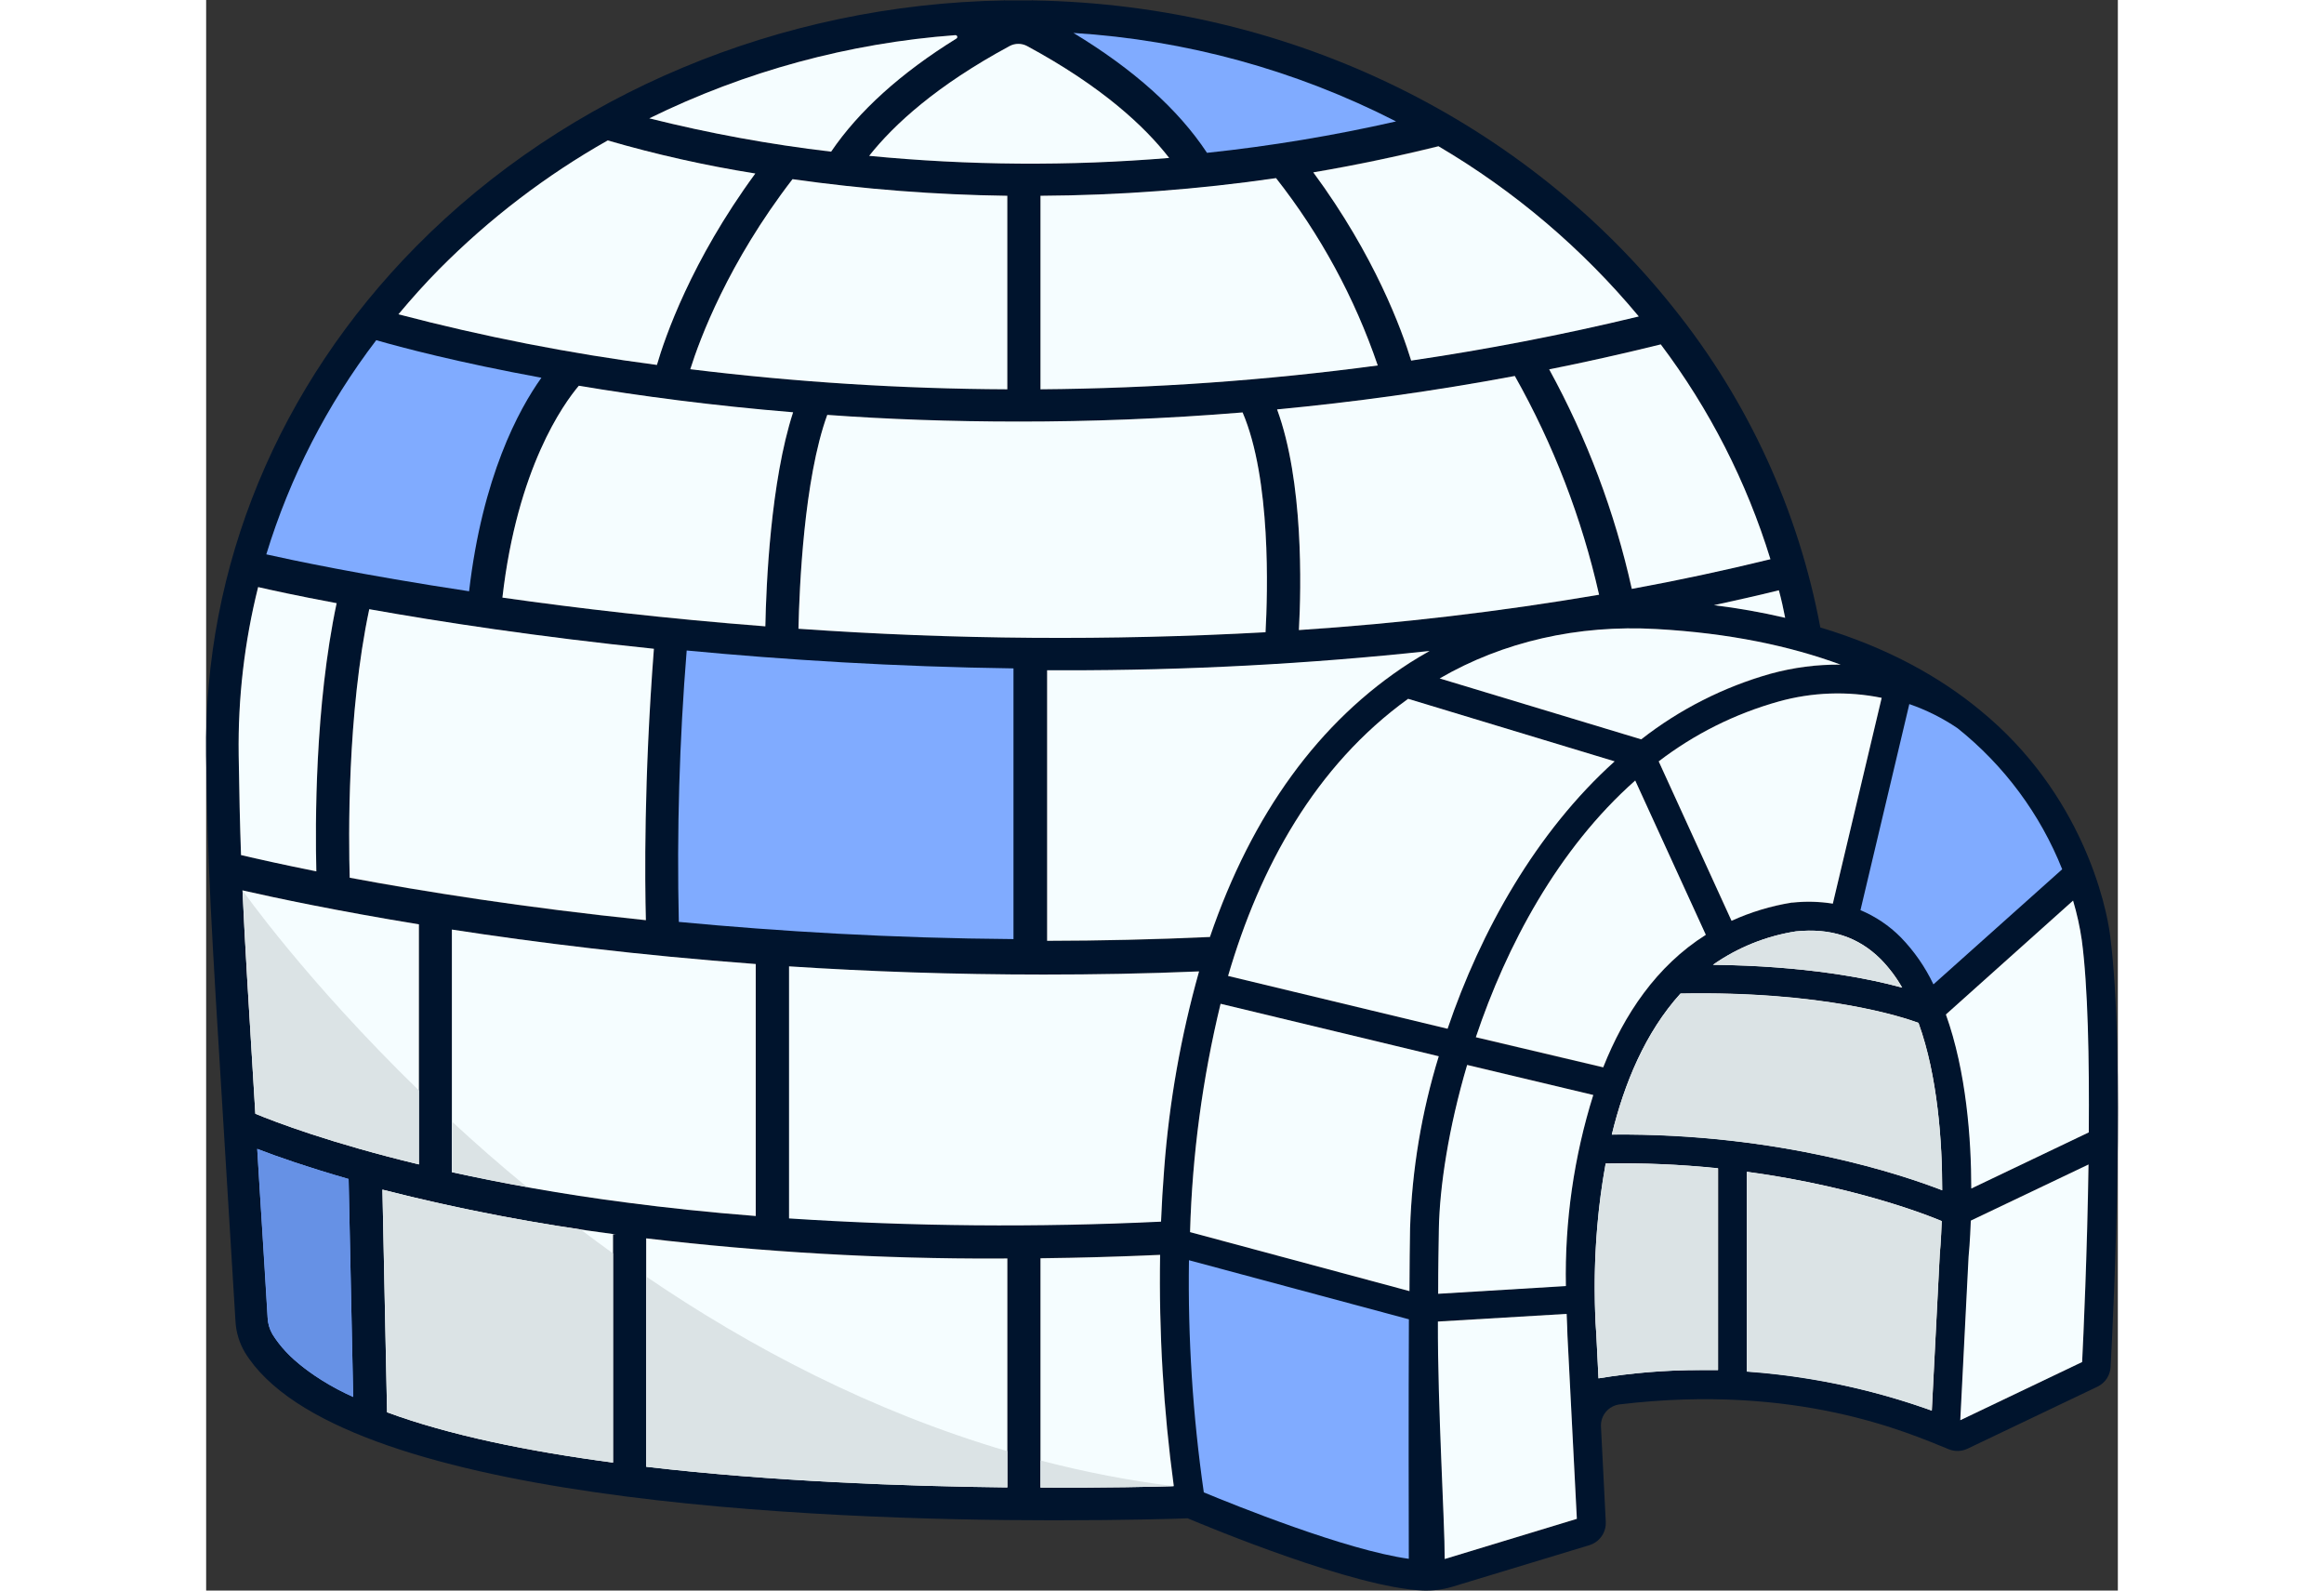  <svg width="57" height="39" viewBox="0 0 107 89" fill="none" xmlns="http://www.w3.org/2000/svg">
    <rect x="0" y="0" width="107" height="89" fill="#333333" stroke="none"/>
    <g clipPath="url(#clip0_425_1537)">
        <path d="M106.573 52.394C106.367 50.66 105 44.394 99.282 39.735C97.051 37.894 94.136 36.248 90.347 35.109C89.123 28.565 86.3 22.423 82.129 17.226C73.975 6.977 60.967 0.258 46.279 0.024L46.245 0V0.024C45.723 0.024 45.2 0.024 44.678 0.024V0L44.653 0.024C32.158 0.243 20.215 5.229 11.763 13.779C4.028 21.603 -0.147 31.711 -0 42.247C0.102 48.82 0.224 50.836 1.035 64.011C1.206 66.771 1.406 70.019 1.64 73.904C1.67 74.527 1.851 75.134 2.168 75.671C7.28 84.022 34.272 85.068 47.461 85.068C51.536 85.068 54.438 84.981 54.934 84.956C56.062 85.431 64.282 88.852 68.118 88.998C68.674 89.017 69.23 88.944 69.763 88.783L77.42 86.461C77.698 86.376 77.939 86.201 78.105 85.964C78.272 85.727 78.353 85.44 78.338 85.151L78.069 79.815C78.056 79.516 78.156 79.223 78.35 78.995C78.543 78.767 78.816 78.62 79.114 78.583C89.05 77.39 95.281 80.18 97.542 81.095C97.709 81.162 97.888 81.194 98.068 81.188C98.248 81.182 98.424 81.139 98.587 81.061L105.862 77.59C106.073 77.488 106.252 77.332 106.38 77.138C106.509 76.943 106.583 76.718 106.595 76.485C106.787 72.911 107.422 59.064 106.573 52.394ZM94.92 55.261C93.015 54.74 89.514 54.044 84.351 53.988C85.733 53.019 87.32 52.379 88.99 52.118C90.943 51.919 92.486 52.43 93.736 53.672C94.205 54.148 94.61 54.684 94.942 55.264L94.92 55.261ZM93.779 39.06L91.045 50.575C90.298 50.455 89.537 50.435 88.784 50.517H88.74C87.578 50.704 86.447 51.047 85.376 51.534L81.299 42.602C83.302 41.069 85.581 39.931 88.013 39.253C89.892 38.729 91.868 38.659 93.779 39.048V39.06ZM24.614 51.5C17.778 50.794 12.124 49.889 8.037 49.124C7.973 46.953 7.886 39.946 9.131 34.099C13.037 34.795 18.506 35.638 25.063 36.314C24.497 43.635 24.556 49.278 24.614 51.488V51.5ZM16.582 33.451C17.412 26.197 20 22.613 20.859 21.596C24.263 22.16 28.296 22.706 32.852 23.081C31.592 26.956 31.343 32.736 31.299 35.058C25.737 34.617 20.752 34.033 16.582 33.439V33.451ZM27.1 20.659C27.627 18.984 29.214 14.704 32.822 10.025C36.806 10.59 40.821 10.901 44.844 10.955V21.783C38.912 21.757 32.987 21.381 27.1 20.659V20.659ZM33.154 35.182C33.203 32.918 33.457 26.803 34.766 23.215C38.105 23.458 41.699 23.59 45.508 23.59C49.463 23.59 53.643 23.439 58.013 23.078C59.609 26.803 59.419 33.171 59.297 35.377C50.587 35.857 41.856 35.792 33.154 35.182V35.182ZM59.888 9.981C62.361 13.127 64.284 16.666 65.576 20.449C59.318 21.288 53.013 21.733 46.699 21.783V10.955C51.113 10.935 55.52 10.61 59.888 9.981V9.981ZM59.941 22.913C64.219 22.509 68.672 21.9 73.247 21.043C75.407 24.873 76.996 28.997 77.964 33.283C72.401 34.23 66.793 34.889 61.162 35.26C61.294 32.865 61.421 26.934 59.941 22.908V22.913ZM47.07 37.519H48.018C54.852 37.529 61.682 37.168 68.477 36.438C68.106 36.648 67.744 36.862 67.383 37.091C62.305 40.353 58.53 45.563 56.182 52.442C53.071 52.584 50.025 52.652 47.07 52.657V37.519ZM67.275 39.116L78.833 42.602C74.439 46.556 71.338 52.097 69.483 57.564L57.197 54.609C58.97 48.542 62.056 42.865 67.275 39.102V39.116ZM79.986 43.688L83.936 52.321C81.167 54.069 79.361 56.79 78.194 59.736L71.065 58.051C72.783 52.939 75.65 47.51 79.986 43.673V43.688ZM91.48 37.203C90.16 37.19 88.846 37.361 87.573 37.709C84.941 38.447 82.478 39.691 80.323 41.371L69.043 37.962C72.593 35.903 76.768 34.949 81.167 35.197C85.269 35.426 88.662 36.151 91.48 37.188V37.203ZM88.379 34.569C87.065 34.262 85.735 34.026 84.395 33.863C85.615 33.6 86.822 33.327 88.028 33.03C88.169 33.551 88.281 34.062 88.379 34.569ZM87.544 31.282C84.961 31.915 82.375 32.469 79.785 32.943C78.836 28.654 77.282 24.522 75.171 20.668C77.227 20.259 79.322 19.787 81.416 19.271C84.144 22.893 86.221 26.961 87.554 31.292L87.544 31.282ZM80.176 17.698C75.825 18.75 71.567 19.558 67.437 20.167C66.914 18.463 65.415 14.324 61.958 9.635C64.237 9.251 66.572 8.764 68.965 8.175C73.229 10.683 77.025 13.908 80.186 17.708L80.176 17.698ZM44.976 2.576C45.126 2.496 45.294 2.454 45.464 2.454C45.634 2.454 45.802 2.496 45.952 2.576C50.112 4.825 52.525 7.06 53.901 8.837C48.312 9.3 42.692 9.261 37.109 8.72C38.511 6.958 40.903 4.771 44.976 2.576ZM41.934 1.967C41.956 1.966 41.979 1.972 41.998 1.985C42.017 1.998 42.031 2.017 42.038 2.039C42.044 2.061 42.044 2.084 42.035 2.106C42.027 2.127 42.012 2.145 41.992 2.157C38.882 4.085 36.528 6.208 34.98 8.486C31.552 8.084 28.153 7.461 24.805 6.622C30.162 3.988 35.977 2.408 41.934 1.967V1.967ZM13.056 15.05C15.851 12.233 19.02 9.813 22.476 7.858C25.188 8.646 27.947 9.264 30.737 9.708C27.139 14.611 25.669 18.906 25.229 20.42C20.352 19.78 15.52 18.834 10.762 17.586C11.489 16.715 12.246 15.868 13.056 15.05ZM1.826 42.218C1.782 39.061 2.148 35.913 2.915 32.85C3.574 33.001 5.083 33.337 7.309 33.751C6.089 39.516 6.113 46.147 6.177 48.757C4.292 48.377 2.871 48.06 1.963 47.846C1.889 46.089 1.855 44.409 1.821 42.218H1.826ZM2.041 49.818C3.93 50.251 7.324 50.972 11.914 51.722V65.155C6.924 63.952 3.882 62.784 2.754 62.321C2.378 56.172 2.163 52.661 2.036 49.818H2.041ZM22.778 69.074V81.84C18.042 81.212 13.603 80.307 10.132 79.026L9.873 66.567L10.561 66.742L11.003 66.852C11.199 66.9 11.394 66.949 11.597 66.995C11.799 67.041 11.999 67.093 12.207 67.139L12.939 67.304L13.493 67.426L14.451 67.631C14.807 67.706 15.183 67.779 15.542 67.852C16.46 68.036 17.423 68.213 18.433 68.385C19.246 68.523 20.093 68.659 20.972 68.792C21.614 68.887 22.273 68.982 22.949 69.072L22.778 69.074ZM17.959 66.421L17.4 66.319L16.846 66.216L16.306 66.112L15.779 66.007L15.259 65.902L14.282 65.698L13.757 65.583V52.014C18.454 52.744 24.211 53.455 30.764 53.942V68.042C28.137 67.838 25.745 67.579 23.596 67.297C21.575 67.032 19.69 66.735 17.954 66.421H17.959ZM44.849 83.218C39.131 83.155 31.665 82.887 24.634 82.064V69.284C31.192 70.058 37.791 70.435 44.395 70.413H44.849V83.218ZM46.704 83.218V70.389C48.848 70.365 51.079 70.301 53.398 70.199C53.327 74.526 53.584 78.852 54.165 83.14C53.14 83.189 50.41 83.257 46.699 83.238L46.704 83.218ZM53.628 65.398C53.55 66.391 53.491 67.375 53.452 68.339C46.514 68.671 39.563 68.61 32.632 68.159V54.073C37.07 54.361 41.846 54.531 46.875 54.531C49.697 54.531 52.608 54.473 55.576 54.346C54.557 57.962 53.903 61.672 53.623 65.418L53.628 65.398ZM67.383 68.724C67.368 69.605 67.354 70.832 67.349 72.244L55.068 68.943C55.189 64.636 55.762 60.354 56.777 56.167L68.984 59.103C68.025 62.225 67.486 65.46 67.383 68.724V68.724ZM69.336 87.225C69.336 85.054 68.941 78.802 68.955 73.938L76.148 73.519C76.167 73.787 76.192 74.688 76.192 74.703L76.719 84.995L69.336 87.225ZM76.118 71.952L68.97 72.385C68.97 70.783 68.994 69.707 69.009 68.733C69.053 66.416 69.541 63.134 70.591 59.58L77.637 61.27C76.554 64.728 76.036 68.339 76.104 71.962L76.118 71.952ZM84.634 76.65C84.307 76.65 83.97 76.65 83.633 76.65C81.727 76.649 79.825 76.804 77.945 77.113L77.818 74.586C77.818 74.574 77.818 74.501 77.803 74.376C77.802 74.355 77.802 74.333 77.803 74.311C77.803 74.286 77.803 74.262 77.803 74.235C77.804 74.225 77.804 74.216 77.803 74.206C77.803 74.184 77.803 74.16 77.803 74.133C77.803 74.033 77.788 73.919 77.783 73.79C77.778 73.661 77.783 73.546 77.769 73.417C77.769 73.359 77.769 73.296 77.769 73.23C77.769 72.872 77.752 72.448 77.754 71.976C77.754 71.85 77.754 71.718 77.754 71.584C77.754 71.499 77.754 71.411 77.754 71.324C77.754 71.097 77.754 70.861 77.774 70.618C77.774 70.496 77.778 70.372 77.788 70.245C77.788 70.119 77.788 70.002 77.808 69.863C77.827 69.724 77.82 69.603 77.83 69.469C77.84 69.335 77.847 69.201 77.857 69.064C77.866 68.928 77.876 68.792 77.888 68.653L77.91 68.41C77.91 68.293 77.932 68.166 77.945 68.054C77.945 67.972 77.962 67.886 77.969 67.811C77.984 67.667 78.001 67.523 78.018 67.38L78.054 67.081C78.067 66.978 78.079 66.876 78.093 66.774C78.108 66.671 78.12 66.584 78.135 66.489C78.154 66.34 78.176 66.189 78.203 66.036C78.23 65.883 78.257 65.69 78.289 65.518C78.311 65.381 78.335 65.245 78.36 65.109C80.46 65.071 82.56 65.162 84.649 65.381L84.634 76.65ZM97.159 68.31C97.122 69.349 97.061 70.041 97.049 70.18C97.048 70.184 97.048 70.189 97.049 70.194V70.194L96.604 78.909C93.271 77.709 89.788 76.972 86.253 76.718V65.564C92.844 66.46 97.097 68.295 97.156 68.325V68.31H97.159ZM78.694 63.47C79.387 60.617 80.569 57.754 82.537 55.583C90.55 55.432 94.988 56.902 95.857 57.224C96.13 57.994 96.352 58.781 96.521 59.58C96.977 61.891 97.194 64.242 97.168 66.596C95.108 65.793 88.101 63.383 78.679 63.48L78.694 63.47ZM105.015 76.202L98.194 79.46L98.657 70.316C98.672 70.199 98.74 69.439 98.784 68.29L105.376 65.15C105.284 70.111 105.074 74.751 105 76.212L105.015 76.202ZM105.386 63.353L98.809 66.494C98.809 63.728 98.531 59.945 97.388 56.756L104.492 50.392C104.708 51.117 104.871 51.855 104.981 52.603C105.323 55.169 105.406 59.264 105.371 63.363L105.386 63.353Z" fill="#00142D"></path>
        <path d="M88.379 34.569C87.065 34.262 85.734 34.026 84.394 33.863C85.615 33.6 86.821 33.327 88.027 33.03C88.169 33.551 88.281 34.062 88.379 34.569Z" fill="#F5FDFF"></path>
        <path d="M105.357 65.16C105.284 70.121 105.074 74.751 105.001 76.212L98.18 79.469L98.644 70.326C98.658 70.209 98.727 69.449 98.77 68.3L105.357 65.16Z" fill="#F5FDFF"></path>
        <path d="M105.373 63.363L98.796 66.504C98.796 63.738 98.518 59.955 97.375 56.766L104.494 50.393C104.709 51.117 104.873 51.856 104.982 52.603C105.324 55.169 105.407 59.264 105.373 63.363Z" fill="#F5FDFF"></path>
        <path d="M94.926 55.261C93.022 54.74 89.516 54.044 84.34 53.986C85.722 53.017 87.309 52.377 88.978 52.116C90.932 51.917 92.475 52.428 93.725 53.669C94.192 54.146 94.596 54.682 94.926 55.261V55.261Z" fill="#F5FDFF"></path>
        <path d="M97.167 66.596C95.106 65.793 88.1 63.383 78.676 63.48C79.369 60.627 80.551 57.764 82.519 55.592C90.531 55.441 94.97 56.912 95.839 57.233C96.923 60.227 97.167 63.918 97.167 66.596Z" fill="#F5FDFF"></path>
        <path d="M84.621 65.369V76.66C84.294 76.66 83.957 76.66 83.62 76.66C81.714 76.659 79.812 76.813 77.931 77.123L77.805 74.586C77.594 71.416 77.771 68.233 78.332 65.106C80.432 65.066 82.532 65.154 84.621 65.369V65.369Z" fill="#F5FDFF"></path>
        <path d="M97.143 68.309C97.103 69.444 97.035 70.165 97.03 70.204L96.586 78.928C93.252 77.728 89.769 76.991 86.234 76.737V65.564C92.826 66.459 97.079 68.295 97.138 68.324L97.143 68.309Z" fill="#F5FDFF"></path>
        <path d="M76.72 84.986L69.323 87.235C69.323 85.064 68.927 78.812 68.942 73.948L76.149 73.519C76.168 73.787 76.193 74.688 76.193 74.703L76.72 84.986Z" fill="#F5FDFF"></path>
        <path d="M76.106 71.962L68.957 72.395C68.957 70.793 68.981 69.717 68.996 68.743C69.04 66.426 69.528 63.144 70.578 59.59L77.639 61.27C76.556 64.728 76.038 68.339 76.106 71.962V71.962Z" fill="#F5FDFF"></path>
        <path d="M83.938 52.306C81.169 54.054 79.362 56.776 78.195 59.721L71.066 58.037C72.775 52.939 75.651 47.511 79.987 43.674L83.938 52.306Z" fill="#F5FDFF"></path>
        <path d="M93.781 39.048L91.047 50.563C90.299 50.443 89.539 50.423 88.786 50.505H88.742C87.58 50.692 86.449 51.035 85.378 51.522L81.301 42.603C83.304 41.069 85.583 39.932 88.015 39.253C89.893 38.73 91.87 38.659 93.781 39.048Z" fill="#F5FDFF"></path>
        <path d="M91.48 37.188C90.16 37.175 88.846 37.346 87.573 37.694C84.939 38.437 82.476 39.686 80.322 41.37L69.043 37.962C72.593 35.903 76.768 34.949 81.167 35.197C85.269 35.426 88.662 36.151 91.48 37.188Z" fill="#F5FDFF"></path>
        <path d="M78.835 42.602C74.441 46.556 71.34 52.096 69.484 57.564L57.199 54.609C58.972 48.542 62.058 42.865 67.277 39.102L78.835 42.602Z" fill="#F5FDFF"></path>
        <path d="M68.991 59.103C68.03 62.224 67.49 65.46 67.385 68.724C67.37 69.605 67.356 70.832 67.351 72.244L55.07 68.943C55.191 64.636 55.764 60.354 56.779 56.167L68.991 59.103Z" fill="#F5FDFF"></path>
        <path d="M54.16 83.16C53.14 83.189 50.41 83.257 46.699 83.237V70.408C48.843 70.384 51.074 70.32 53.394 70.218C53.322 74.545 53.579 78.871 54.16 83.16V83.16Z" fill="#F5FDFF"></path>
        <path d="M22.934 69.074H22.773V81.841C18.036 81.212 13.598 80.307 10.126 79.026L9.867 66.567C14.168 67.663 18.532 68.501 22.934 69.074V69.074Z" fill="#F5FDFF"></path>
        <path d="M44.844 70.418V83.228C39.126 83.165 31.66 82.897 24.629 82.074V69.293C31.187 70.067 37.786 70.445 44.39 70.423L44.844 70.418Z" fill="#F5FDFF"></path>
        <path d="M55.574 54.356C54.556 57.969 53.901 61.675 53.621 65.418C53.543 66.411 53.484 67.394 53.445 68.358C46.507 68.69 39.556 68.63 32.625 68.178V54.073C37.068 54.361 41.844 54.531 46.873 54.531C49.695 54.531 52.606 54.482 55.574 54.356Z" fill="#F5FDFF"></path>
        <path d="M30.761 53.942V68.042C28.134 67.837 25.741 67.579 23.593 67.297C19.804 66.81 16.527 66.197 13.754 65.593V52.014C18.461 52.739 24.218 53.455 30.761 53.942Z" fill="#F5FDFF"></path>
        <path d="M11.908 51.722V65.155C6.923 63.952 3.881 62.784 2.753 62.321C2.377 56.177 2.162 52.666 2.035 49.823C3.925 50.251 7.323 50.972 11.908 51.722Z" fill="#F5FDFF"></path>
        <path d="M6.166 48.757C4.281 48.377 2.86 48.06 1.952 47.846C1.888 46.089 1.854 44.409 1.82 42.218C1.776 39.061 2.142 35.913 2.909 32.85C3.568 33.001 5.077 33.337 7.303 33.751C6.083 39.516 6.102 46.147 6.166 48.757Z" fill="#F5FDFF"></path>
        <path d="M24.612 51.488C17.776 50.782 12.122 49.877 8.035 49.112C7.972 46.941 7.884 39.934 9.129 34.087C13.035 34.783 18.504 35.626 25.061 36.302C24.495 43.635 24.554 49.278 24.612 51.488Z" fill="#F5FDFF"></path>
        <path d="M68.477 36.424C68.106 36.633 67.744 36.847 67.383 37.076C62.305 40.338 58.53 45.548 56.182 52.428C53.071 52.569 50.024 52.637 47.07 52.642V37.505H48.018C54.852 37.514 61.682 37.154 68.477 36.424V36.424Z" fill="#F5FDFF"></path>
        <path d="M87.555 31.292C84.972 31.925 82.385 32.478 79.796 32.952C78.844 28.66 77.287 24.525 75.172 20.668C77.228 20.259 79.322 19.787 81.417 19.271C84.145 22.894 86.222 26.961 87.555 31.292Z" fill="#F5FDFF"></path>
        <path d="M80.187 17.708C75.836 18.76 71.578 19.568 67.447 20.177C66.925 18.472 65.426 14.334 61.969 9.645C64.247 9.261 66.583 8.774 68.976 8.185C73.236 10.691 77.028 13.912 80.187 17.708V17.708Z" fill="#F5FDFF"></path>
        <path d="M41.992 2.157C38.882 4.085 36.528 6.208 34.98 8.486C31.552 8.084 28.153 7.461 24.805 6.622C30.162 3.988 35.977 2.408 41.934 1.967C41.956 1.966 41.979 1.972 41.998 1.985C42.017 1.998 42.031 2.017 42.038 2.039C42.044 2.061 42.044 2.084 42.035 2.106C42.027 2.127 42.012 2.145 41.992 2.157V2.157Z" fill="#F5FDFF"></path>
        <path d="M53.901 8.837C48.312 9.301 42.692 9.262 37.109 8.72C38.506 6.958 40.898 4.772 44.971 2.576C45.121 2.496 45.289 2.454 45.459 2.454C45.629 2.454 45.797 2.496 45.947 2.576C50.112 4.825 52.525 7.06 53.901 8.837Z" fill="#F5FDFF"></path>
        <path d="M44.842 10.955V21.783C38.91 21.757 32.985 21.381 27.098 20.659C27.625 18.984 29.212 14.704 32.82 10.025C36.804 10.59 40.819 10.901 44.842 10.955V10.955Z" fill="#F5FDFF"></path>
        <path d="M30.737 9.709C27.139 14.611 25.669 18.906 25.23 20.42C20.352 19.78 15.52 18.834 10.762 17.586C11.494 16.715 12.246 15.868 13.057 15.05C15.851 12.233 19.02 9.813 22.476 7.858C25.188 8.646 27.948 9.264 30.737 9.709V9.709Z" fill="#F5FDFF"></path>
        <path d="M32.852 23.069C31.592 26.944 31.343 32.723 31.299 35.046C25.737 34.617 20.762 34.033 16.582 33.439C17.412 26.185 20 22.601 20.859 21.584C24.263 22.153 28.296 22.694 32.852 23.069Z" fill="#F5FDFF"></path>
        <path d="M59.295 35.377C50.585 35.857 41.854 35.792 33.152 35.182C33.201 32.918 33.455 26.803 34.764 23.215C38.103 23.458 41.697 23.589 45.506 23.589C49.461 23.589 53.641 23.438 58.011 23.078C59.608 26.803 59.417 33.171 59.295 35.377Z" fill="#F5FDFF"></path>
        <path d="M61.162 35.255C61.294 32.855 61.421 26.934 59.941 22.908C64.219 22.504 68.672 21.895 73.247 21.038C75.407 24.868 76.996 28.991 77.964 33.278C72.401 34.225 66.793 34.885 61.162 35.255V35.255Z" fill="#F5FDFF"></path>
        <path d="M65.576 20.449C59.318 21.288 53.013 21.733 46.699 21.783V10.955C51.111 10.93 55.517 10.6 59.883 9.966C62.359 13.116 64.284 16.66 65.576 20.449V20.449Z" fill="#F5FDFF"></path>
        <path d="M66.6 6.794C63.111 7.588 59.577 8.174 56.019 8.552C54.412 6.118 51.907 3.878 48.543 1.843C54.84 2.237 60.987 3.922 66.6 6.794V6.794Z" fill="#80ABFF"></path>
        <path d="M18.765 21.136C17.483 22.93 15.462 26.684 14.717 33.084C8.685 32.173 4.634 31.304 3.367 31.019C4.69 26.692 6.773 22.634 9.52 19.035C10.884 19.429 14.095 20.281 18.765 21.136Z" fill="#80ABFF"></path>
        <path d="M45.187 37.4V52.547C38.371 52.496 32.057 52.116 26.456 51.585C26.34 46.519 26.487 41.45 26.896 36.399C32.382 36.92 38.573 37.31 45.187 37.4Z" fill="#80ABFF"></path>
        <path d="M8.23 78.167C6.136 77.193 4.551 76.029 3.704 74.644C3.542 74.359 3.45 74.039 3.438 73.712C3.216 70.038 3.023 66.939 2.859 64.286C3.941 64.702 5.64 65.303 7.974 65.97L8.23 78.167Z" fill="#80ABFF"></path>
        <path d="M67.314 87.223C63.774 86.736 57.49 84.19 55.84 83.506C55.221 79.204 54.944 74.861 55.009 70.516L67.319 73.822C67.295 78.737 67.309 84.947 67.314 87.223Z" fill="#80ABFF"></path>
        <path d="M103.885 48.64L96.678 55.081C96.215 54.105 95.593 53.21 94.837 52.435C94.196 51.791 93.433 51.279 92.594 50.928L95.328 39.397C96.285 39.727 97.194 40.182 98.031 40.75C100.635 42.829 102.653 45.548 103.885 48.64V48.64Z" fill="#80ABFF"></path>
        <path d="M2.859 64.286C3.011 66.963 3.235 70.055 3.443 73.739C3.457 74.068 3.553 74.389 3.721 74.673C4.052 75.195 4.454 75.667 4.917 76.076C5.909 76.937 7.026 77.642 8.23 78.167L7.974 65.973C5.635 65.291 3.943 64.712 2.859 64.286Z" fill="#6691E5"></path>
        <path d="M13.764 65.584V62.765C15.063 63.965 16.462 65.199 17.953 66.416C16.449 66.151 15.05 65.868 13.764 65.584ZM54.159 83.16C51.644 82.844 49.151 82.363 46.699 81.721V83.238C50.409 83.257 53.139 83.189 54.159 83.16V83.16ZM10.126 79.022C13.598 80.302 18.036 81.213 22.773 81.836V70.136C22.152 69.693 21.552 69.243 20.954 68.792C17.222 68.245 13.521 67.503 9.867 66.567L10.126 79.022ZM44.843 83.224V81.201C37.24 78.968 30.439 75.387 24.628 71.429V82.07C31.659 82.897 39.125 83.165 44.843 83.228V83.224ZM11.908 65.155V61.017C5.561 54.848 2.035 49.818 2.035 49.818C2.162 52.662 2.377 56.172 2.753 62.317C3.881 62.784 6.923 63.953 11.908 65.155Z" fill="#DBE3E5"></path>
        <path d="M95.841 57.243C96.925 60.235 97.169 63.928 97.169 66.606C95.109 65.802 88.102 63.392 78.678 63.49C79.372 60.636 80.553 57.774 82.521 55.602C90.534 55.451 94.972 56.919 95.841 57.243V57.243ZM93.722 53.669C92.472 52.428 90.919 51.914 88.976 52.116C87.307 52.377 85.72 53.016 84.337 53.983C89.513 54.039 93.019 54.74 94.923 55.261C94.593 54.681 94.189 54.146 93.722 53.669V53.669ZM86.237 65.573V76.752C87.441 76.838 88.578 76.976 89.638 77.147C91.88 77.506 94.086 78.062 96.23 78.809L96.584 78.936L97.028 70.213C97.028 70.172 97.101 69.454 97.14 68.32V68.332C97.082 68.305 92.819 66.46 86.237 65.573V65.573ZM78.332 65.106C78.115 66.279 77.958 67.462 77.86 68.651C77.814 69.206 77.78 69.741 77.758 70.243C77.758 70.369 77.753 70.493 77.743 70.615C77.726 71.102 77.719 71.56 77.719 71.974C77.719 72.704 77.733 73.31 77.753 73.753C77.753 73.943 77.77 74.104 77.777 74.24C77.792 74.452 77.802 74.573 77.804 74.591L77.931 77.127C79.811 76.818 81.714 76.663 83.62 76.665C83.957 76.665 84.293 76.665 84.621 76.665V65.379C82.532 65.157 80.432 65.066 78.332 65.106V65.106Z" fill="#DBE3E5"></path>
    </g>
    <defs>
        <clipPath id="clip0_425_1537">
        <rect width="107" height="89" fill="white"></rect>
        </clipPath>
    </defs>
</svg>